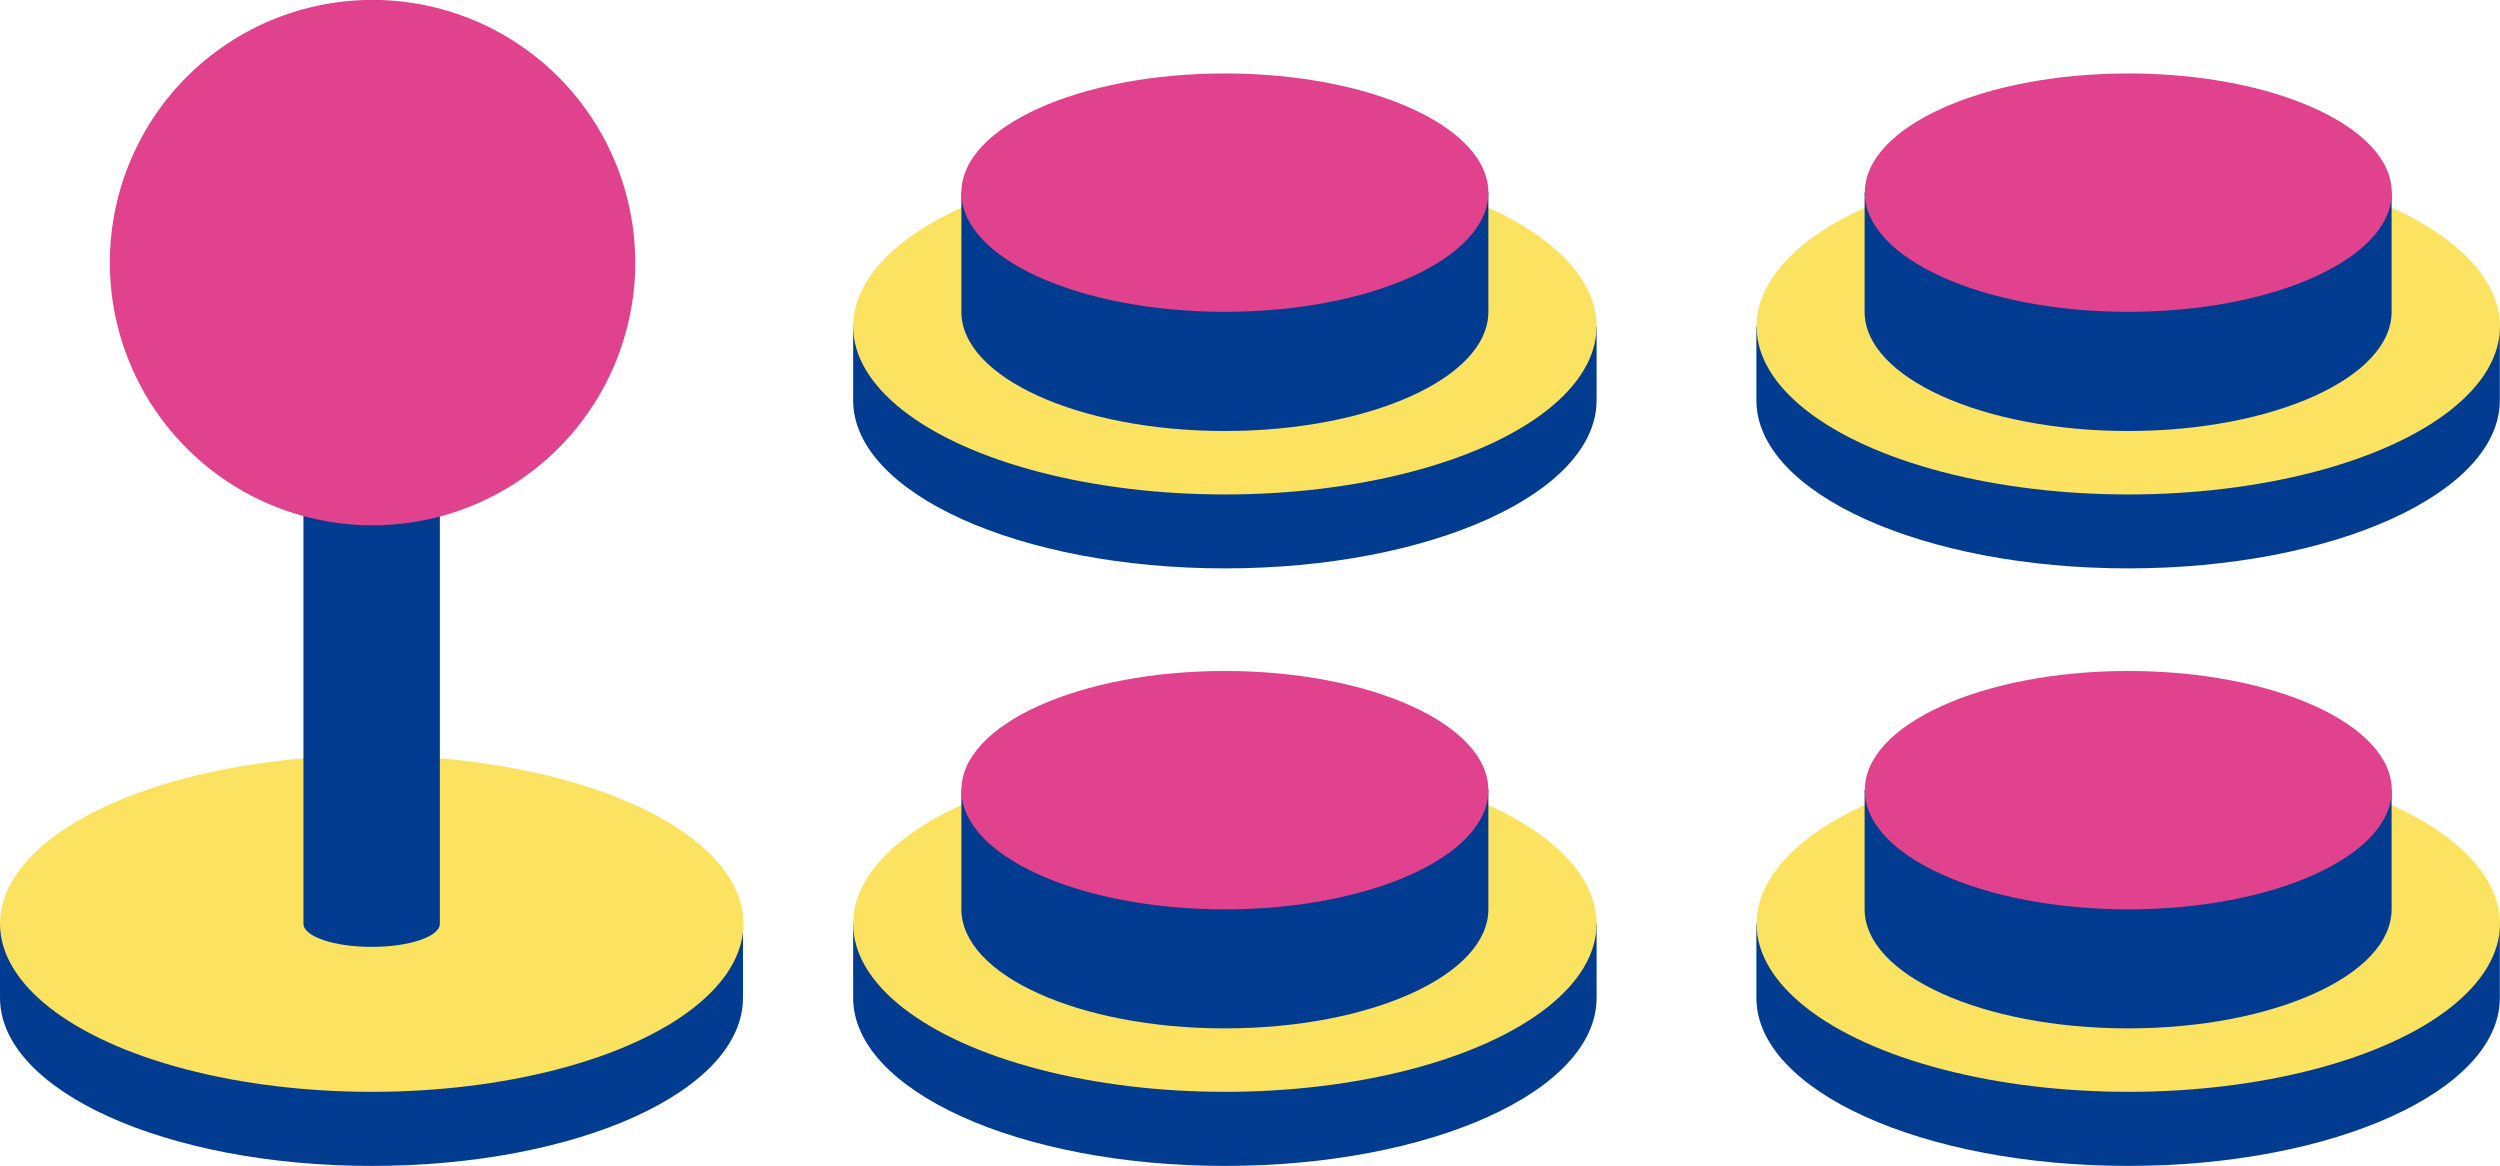 <svg id="OBJECTS" xmlns="http://www.w3.org/2000/svg" viewBox="0 0 155.22 72.39"><defs><style>.cls-1{fill:#023c90;}.cls-2{fill:#fce261;}.cls-3{fill:#e0428d;}</style></defs><path class="cls-1" d="M112.84,320.5v4.59c0,5.77,10.33,10.44,23.08,10.44S159,330.86,159,325.09V320.5Z" transform="translate(-59.87 -300.24)"/><ellipse class="cls-2" cx="76.05" cy="20.26" rx="23.08" ry="10.44"/><path class="cls-1" d="M59.87,357.59v4.6c0,5.77,10.33,10.44,23.08,10.44S106,368,106,362.19v-4.6Z" transform="translate(-59.87 -300.24)"/><ellipse class="cls-2" cx="23.08" cy="57.35" rx="23.08" ry="10.44"/><path class="cls-1" d="M119.56,312.2v7.4c0,4.08,7.32,7.4,16.36,7.4s16.36-3.32,16.36-7.4v-7.4Z" transform="translate(-59.87 -300.24)"/><ellipse class="cls-3" cx="76.05" cy="11.96" rx="16.36" ry="7.4"/><path class="cls-1" d="M168.92,320.5v4.59c0,5.77,10.33,10.44,23.08,10.44s23.08-4.67,23.08-10.44V320.5Z" transform="translate(-59.87 -300.24)"/><ellipse class="cls-2" cx="132.14" cy="20.26" rx="23.08" ry="10.44"/><path class="cls-1" d="M175.64,312.2v7.4c0,4.08,7.33,7.4,16.36,7.4s16.36-3.32,16.36-7.4v-7.4Z" transform="translate(-59.87 -300.24)"/><ellipse class="cls-3" cx="132.14" cy="11.96" rx="16.36" ry="7.4"/><path class="cls-1" d="M112.84,357.59v4.6c0,5.77,10.33,10.44,23.08,10.44S159,368,159,362.19v-4.6Z" transform="translate(-59.87 -300.24)"/><ellipse class="cls-2" cx="76.05" cy="57.35" rx="23.08" ry="10.44"/><path class="cls-1" d="M119.56,349.29v7.4c0,4.09,7.32,7.4,16.36,7.4s16.36-3.31,16.36-7.4v-7.4Z" transform="translate(-59.87 -300.24)"/><ellipse class="cls-3" cx="76.05" cy="49.06" rx="16.36" ry="7.4"/><path class="cls-1" d="M168.92,357.59v4.6c0,5.77,10.33,10.44,23.08,10.44s23.08-4.67,23.08-10.44v-4.6Z" transform="translate(-59.87 -300.24)"/><ellipse class="cls-2" cx="132.14" cy="57.35" rx="23.08" ry="10.44"/><path class="cls-1" d="M175.64,349.29v7.4c0,4.09,7.33,7.4,16.36,7.4s16.36-3.31,16.36-7.4v-7.4Z" transform="translate(-59.87 -300.24)"/><ellipse class="cls-3" cx="132.14" cy="49.06" rx="16.36" ry="7.4"/><path class="cls-1" d="M78.71,322.07v35.52c0,.8,1.9,1.44,4.24,1.44s4.23-.64,4.23-1.44V322.07Z" transform="translate(-59.87 -300.24)"/><path class="cls-3" d="M99.31,316.6a15.24,15.24,0,0,1-.25,2.79,16.31,16.31,0,1,1,.25-2.79Z" transform="translate(-59.87 -300.24)"/></svg>